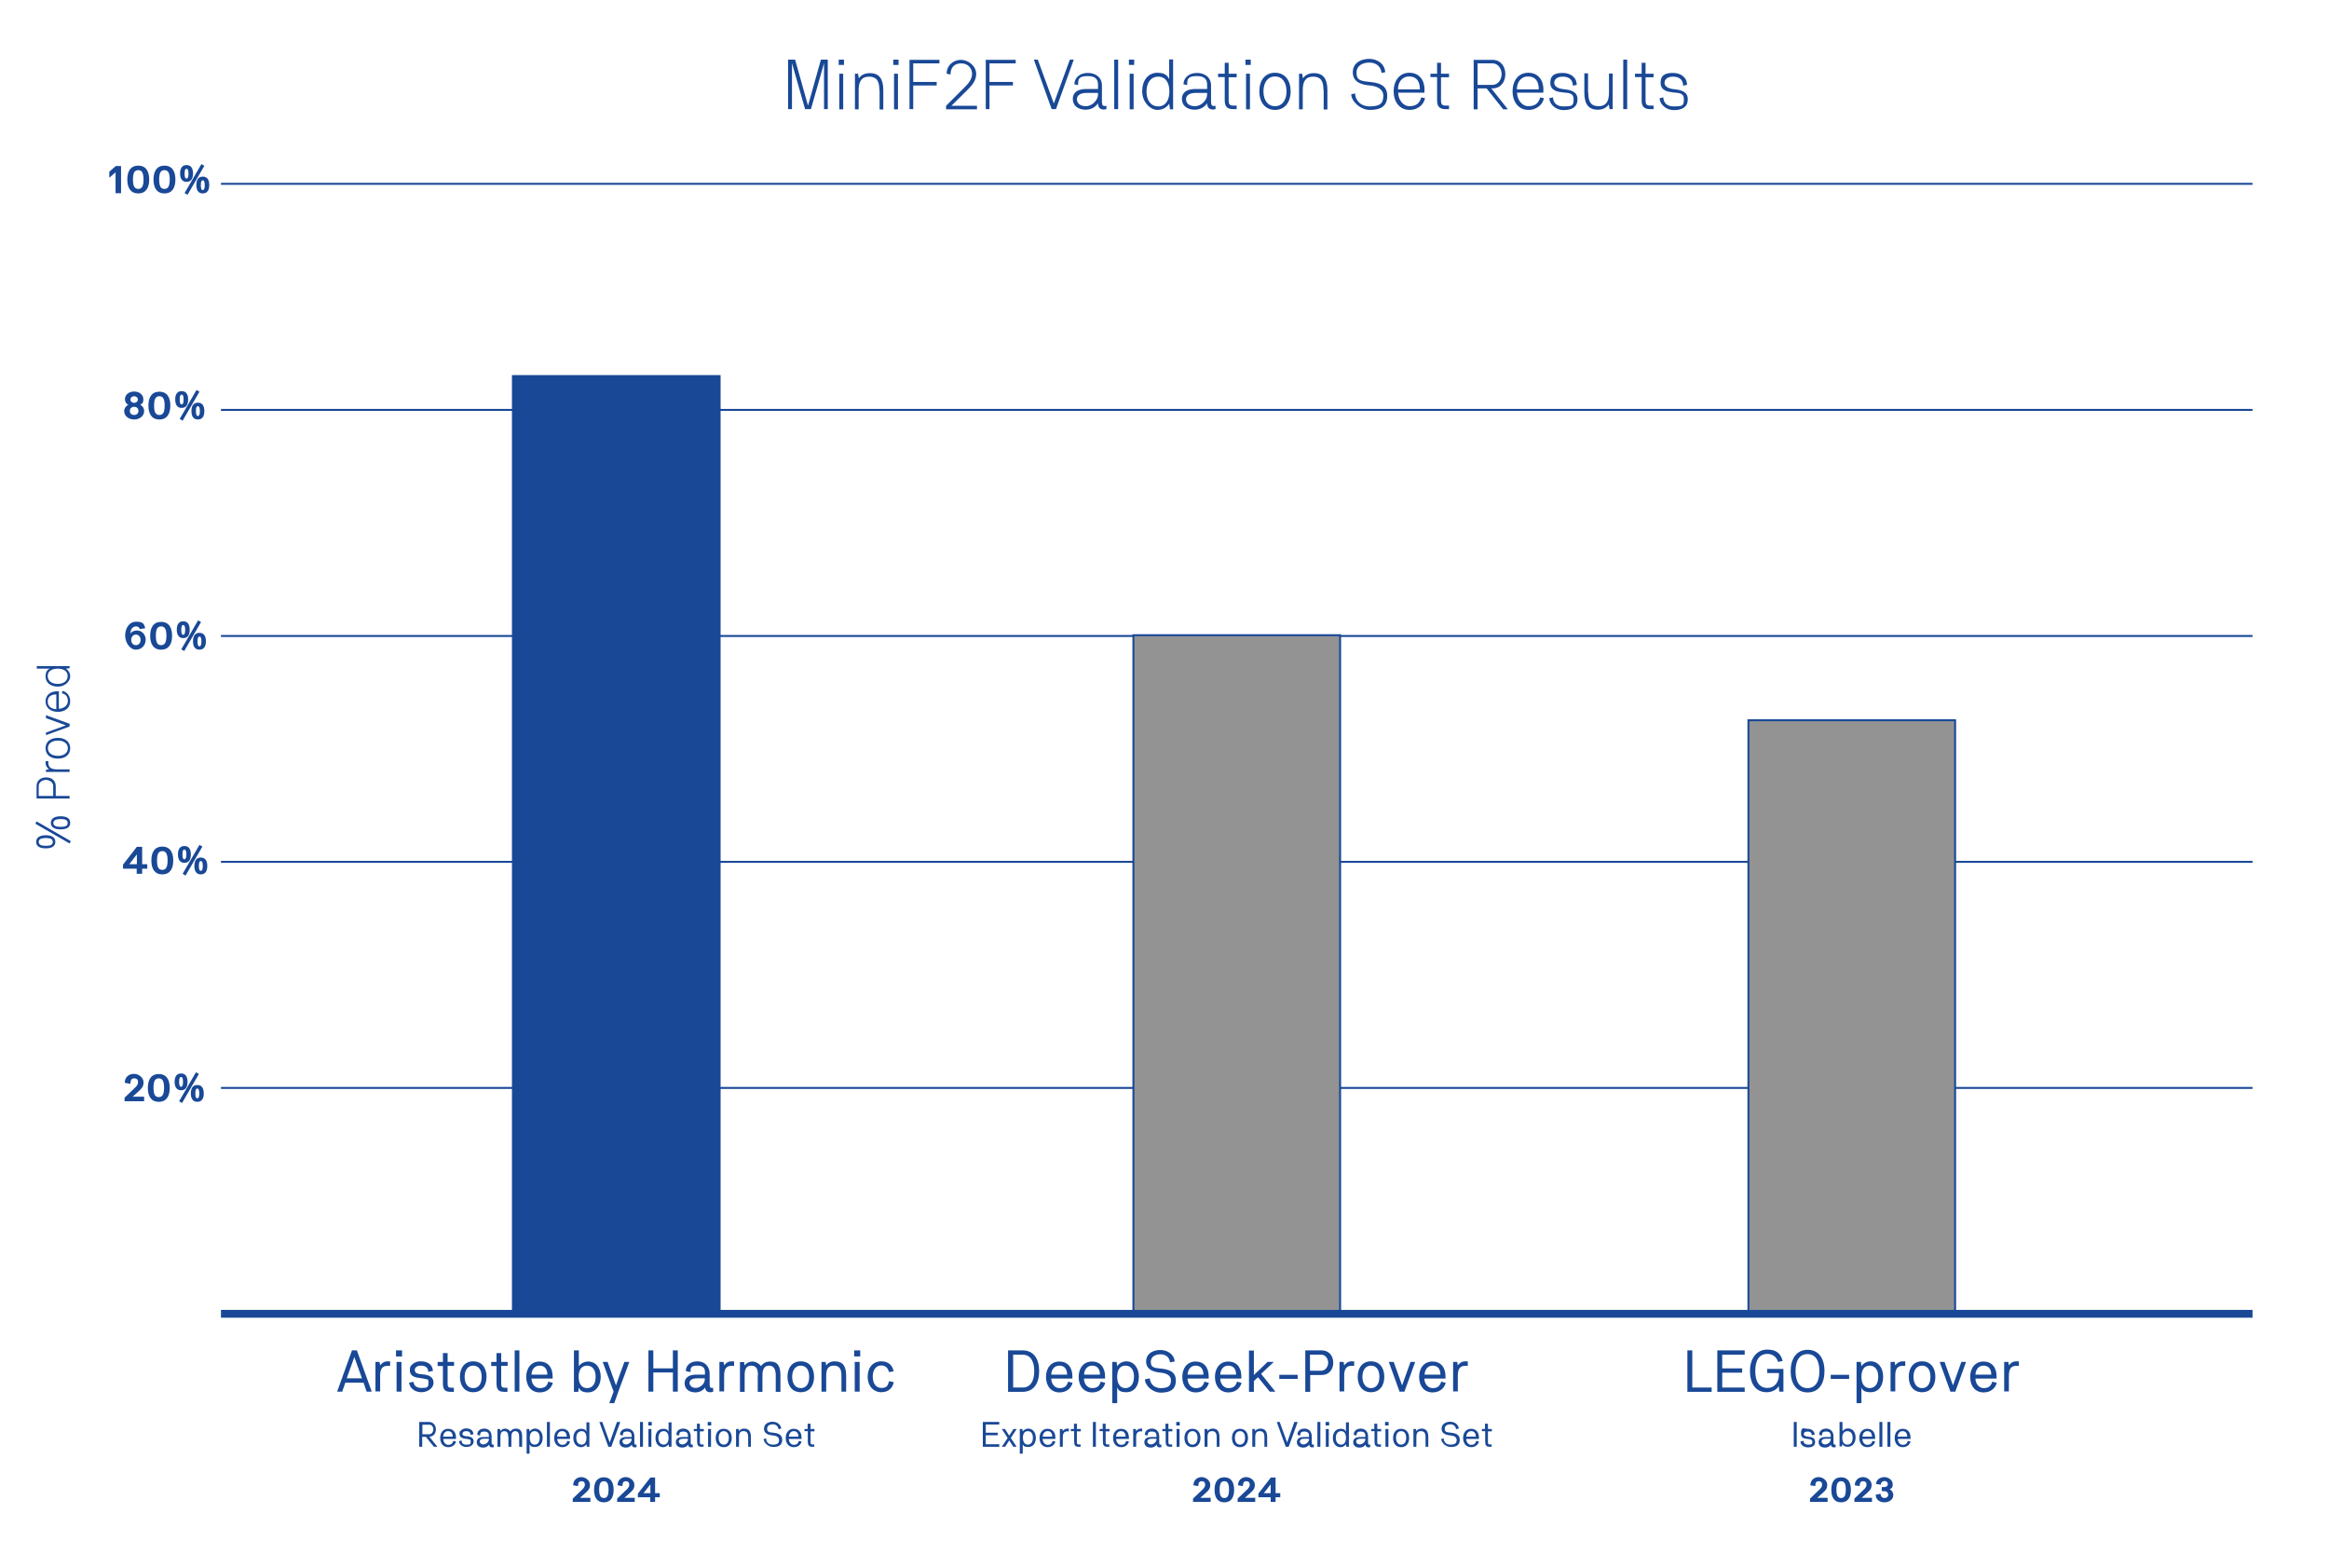 <?xml version="1.0" encoding="UTF-8"?>
<svg xmlns="http://www.w3.org/2000/svg" version="1.1" viewBox="0 0 1191 802">
  <defs>
    <style>
      .cls-1 {
        stroke: #939393;
      }

      .cls-1, .cls-2, .cls-3, .cls-4 {
        fill: #194896;
      }

      .cls-1, .cls-2, .cls-4, .cls-5 {
        stroke-miterlimit: 10;
      }

      .cls-2, .cls-4, .cls-5 {
        stroke: #194896;
      }

      .cls-3 {
        stroke-width: 0px;
      }

      .cls-4 {
        stroke-width: 4px;
      }

      .cls-5 {
        fill: #939393;
      }

      .cls-6 {
        display: none;
      }
    </style>
  </defs>
  <g id="gridlines" class="cls-6">
    <g>
      <line class="cls-1" x1="113" y1="366.8" x2="1151.9" y2="366.8"/>
      <line class="cls-2" x1="113" y1="395.7" x2="1151.9" y2="395.7"/>
      <line class="cls-2" x1="113" y1="410.1" x2="1151.9" y2="410.1"/>
      <line class="cls-2" x1="113" y1="381.2" x2="1151.9" y2="381.2"/>
      <line class="cls-2" x1="113" y1="337.9" x2="1151.9" y2="337.9"/>
      <line class="cls-2" x1="113" y1="352.3" x2="1151.9" y2="352.3"/>
      <line class="cls-2" x1="113" y1="323.5" x2="1151.9" y2="323.5"/>
      <line class="cls-2" x1="116.6" y1="316.2" x2="1155.6" y2="316.2"/>
      <line class="cls-2" x1="116.6" y1="374" x2="1155.6" y2="374"/>
      <line class="cls-2" x1="116.6" y1="402.9" x2="1155.6" y2="402.9"/>
      <line class="cls-2" x1="116.6" y1="417.3" x2="1155.6" y2="417.3"/>
      <line class="cls-2" x1="116.6" y1="388.5" x2="1155.6" y2="388.5"/>
      <line class="cls-2" x1="116.6" y1="345.1" x2="1155.6" y2="345.1"/>
      <line class="cls-2" x1="116.6" y1="359.6" x2="1155.6" y2="359.6"/>
      <line class="cls-2" x1="116.6" y1="330.7" x2="1155.6" y2="330.7"/>
    </g>
  </g>
  <g id="Layer_2" data-name="Layer 2">
    <line class="cls-2" x1="113" y1="556.3" x2="1151.9" y2="556.3"/>
    <line class="cls-2" x1="113" y1="440.7" x2="1151.9" y2="440.7"/>
    <line class="cls-2" x1="113" y1="325.2" x2="1151.9" y2="325.2"/>
    <line class="cls-2" x1="113" y1="209.6" x2="1151.9" y2="209.6"/>
    <g>
      <path class="cls-3" d="M185.9,707h-9.3l-1.6,4.6h-2.6l7.6-21.1h2.5l7.6,21.1h-2.6l-1.6-4.6ZM177.3,704.8h7.8l-3.9-10.9-3.9,10.9Z"/>
      <path class="cls-3" d="M192,696.4h2.1l.3,1.8c.5-.8,1.8-2.1,3.8-2.1s.9,0,1.3.1v2.2h-1.3c-2.7,0-3.8,1.6-3.8,5v8.1h-2.4v-15.2Z"/>
      <path class="cls-3" d="M202.5,690.5h3.1v3.1h-3.1v-3.1ZM205.3,696.4v15.2h-2.5v-15.2h2.5Z"/>
      <path class="cls-3" d="M211.5,706.5c0,1.3.8,3.2,3.9,3.2s3.7-.2,3.7-2.6-.6-1.6-1.4-1.9-2-.4-3.2-.6-2.9-.4-3.8-1.3-1.1-1.5-1.1-2.9.4-2,1.2-2.7,1.3-1,2.2-1.3,1.4-.3,2.2-.3c3.3,0,6,1.5,6.2,4.9-.8.1-1.6.3-2.4.5,0-2.2-1.5-3.2-3.7-3.2s-3.2,1.1-3.2,2.2.6,1.6,1.6,1.9,1.1.3,1.9.3c1.2.1,2.4.3,3.3.6,1.7.6,2.8,1.7,2.8,3.9s-2.6,4.7-6.2,4.7-6.1-2.4-6.3-4.9l2.4-.4Z"/>
      <path class="cls-3" d="M223.8,698.4v-2h2.7v-4.5h2.4v4.5h3.3v2h-3.3v9.3c0,1.4.5,1.9,1.7,1.9s1,0,1.5,0v2.1c-.5,0-1.1,0-1.7,0-3.2,0-3.9-1.5-3.9-4.6v-8.6h-2.7Z"/>
      <path class="cls-3" d="M242,711.9c-4.3,0-6.8-3.2-6.8-7.9s2.5-7.9,6.8-7.9,6.8,3.2,6.8,7.9-2.5,7.9-6.8,7.9ZM242,698.3c-2.7,0-4.4,2.2-4.4,5.7s1.6,5.8,4.4,5.8,4.3-2.2,4.3-5.8-1.6-5.7-4.3-5.7Z"/>
      <path class="cls-3" d="M251.2,698.4v-2h2.7v-4.5h2.4v4.5h3.3v2h-3.3v9.3c0,1.4.5,1.9,1.7,1.9s1,0,1.5,0v2.1c-.5,0-1.1,0-1.7,0-3.2,0-3.9-1.5-3.9-4.6v-8.6h-2.7Z"/>
      <path class="cls-3" d="M265.6,690.5v21.1h-2.4v-21.1h2.4Z"/>
      <path class="cls-3" d="M282.7,707.1c-.5,2.1-2.5,4.9-6.7,4.9s-6.9-3.2-6.9-7.9,2.7-7.9,6.8-7.9,6.7,2.8,6.7,7.6,0,.7,0,1.1h-10.8c0,2.5,1.6,4.9,4.2,4.9s3.7-1,4.4-3.3l2.3.6ZM279.9,702.9c0-2.8-1.3-4.6-4-4.6s-4.1,2.3-4.1,4.6h8.1Z"/>
      <path class="cls-3" d="M293.5,690.5h2.5v8.1c.5-.8,2.2-2.4,4.7-2.4,4,0,6.5,3.2,6.5,7.9s-2.8,7.9-6.5,7.9-4.2-1.6-4.7-2.4l-.3,2.1h-2.2v-21.1ZM300.2,698.3c-2.8,0-4.3,2.2-4.3,5.7s1.5,5.8,4.3,5.8,4.4-2.2,4.4-5.8-1.7-5.7-4.4-5.7Z"/>
      <path class="cls-3" d="M319.3,696.4h2.5c-1.5,4.4-3.2,8.7-4.8,13l-2.9,8.1h-2.5l2.2-5.9-5.6-15.2h2.5l4.3,12c1.4-4,2.8-8,4.3-12Z"/>
      <path class="cls-3" d="M344.1,711.6v-9.8h-10v9.8h-2.5v-21.1h2.5v9.2h10v-9.2h2.5v21.1h-2.5Z"/>
      <path class="cls-3" d="M350.7,701.1c.1-3.4,2.8-5,6-5s6.2,2.1,6.2,6.5v5.3c0,1.1.2,1.8,1,1.8s.6,0,.8-.1v2.1c-.7.2-1.2.2-1.6.2-1.6,0-2.4-1-2.5-2.4-.5.7-2,2.4-4.9,2.5-3.5,0-5.6-1.9-5.6-4.7s2.1-4.4,6-4.4h4.4v-1.3c0-1.4-.4-3.3-3.8-3.3s-3.6,1.1-3.6,3.3c-.8-.2-1.6-.3-2.4-.5ZM360.5,704.8h-4.2c-3.1,0-3.7,1.5-3.7,2.4s.9,2.5,3.2,2.5,4.6-2.2,4.6-4.2v-.8Z"/>
      <path class="cls-3" d="M367.9,696.4h2.1l.3,1.8c.5-.8,1.8-2.1,3.8-2.1s.9,0,1.3.1v2.2h-1.3c-2.7,0-3.8,1.6-3.8,5v8.1h-2.4v-15.2Z"/>
      <path class="cls-3" d="M387.6,703.2c0-2.6-.5-4.9-3.4-4.9s-3.4,2.3-3.4,4.9v8.5h-2.4v-15.2h2.1l.3,1.8c.4-.9,2.1-2.1,4-2.1s3.9,1.5,4.4,2.4c.9-1.6,2.7-2.4,4.6-2.4,4,0,5.3,2.5,5.3,7v8.5h-2.4v-8.5c0-2.5-.7-4.9-3.4-4.9s-3.4,2.3-3.4,4.9v8.5h-2.4v-8.5Z"/>
      <path class="cls-3" d="M409.5,711.9c-4.3,0-6.8-3.2-6.8-7.9s2.5-7.9,6.8-7.9,6.8,3.2,6.8,7.9-2.5,7.9-6.8,7.9ZM409.5,698.3c-2.7,0-4.4,2.2-4.4,5.7s1.6,5.8,4.4,5.8,4.3-2.2,4.3-5.8-1.6-5.7-4.3-5.7Z"/>
      <path class="cls-3" d="M430.3,703.4c0-3.5-1.1-5.1-3.9-5.1s-3.9,1.7-3.9,5.1v8.2h-2.4v-15.2h2.1l.3,1.8c.6-1,2.1-2.1,4.3-2.1,4.2,0,5.9,2.4,5.9,7.3v8.2h-2.4v-8.2Z"/>
      <path class="cls-3" d="M436.8,690.5h3.1v3.1h-3.1v-3.1ZM439.6,696.4v15.2h-2.5v-15.2h2.5Z"/>
      <path class="cls-3" d="M457,706.9c-.4,2.3-2.3,5-6.3,5s-7-3.2-7-7.9,2.7-7.9,7-7.9,5.8,2.8,6.3,5.1c-.8.1-1.6.3-2.4.4-.5-2.2-1.9-3.4-3.9-3.4-2.8,0-4.4,2.3-4.4,5.7s1.6,5.8,4.4,5.8,3.4-1.2,3.9-3.4c.8.1,1.6.3,2.4.4Z"/>
      <path class="cls-3" d="M217.8,734.7h-1.9v5.1h-1.5v-12.7h5c2.1,0,3.5,1.7,3.5,3.8s-1.2,3.6-3.2,3.7h-.2l4.2,5.2h-1.8c-1.4-1.7-2.8-3.4-4.1-5.1ZM216,728.5v4.9h3.5c1.2,0,2.1-1.2,2.1-2.5s-.8-2.4-2.1-2.4h-3.5Z"/>
      <path class="cls-3" d="M233.2,737.1c-.3,1.3-1.5,2.9-4,2.9s-4.1-1.9-4.1-4.7,1.6-4.7,4.1-4.7,4,1.7,4,4.6,0,.4,0,.6h-6.5c0,1.5,1,3,2.5,3s2.2-.6,2.6-2l1.4.3ZM231.5,734.6c0-1.7-.8-2.8-2.4-2.8s-2.4,1.4-2.5,2.8h4.9Z"/>
      <path class="cls-3" d="M236.1,736.8c0,.8.4,1.9,2.3,1.9s2.3-.1,2.3-1.5-.2-.9-.6-1.1c-.7-.4-2-.3-3.1-.6s-2-.8-2-2.4.2-1,.5-1.4.9-.9,1.6-1.1.8-.2,1.3-.2c2,0,3.6.9,3.7,3-.5,0-1,.2-1.5.3,0-1.4-.9-1.9-2.2-1.9s-1.9.6-1.9,1.3.3.9.9,1.1.7.2,1.1.2c.5,0,1,.1,1.4.2,1.3.3,2.3.9,2.3,2.5s-1.5,2.8-3.7,2.8-3.7-1.4-3.8-3l1.4-.3Z"/>
      <path class="cls-3" d="M244.1,733.5c0-2,1.7-3,3.6-3s3.7,1.3,3.7,3.9v3.2c0,.7.1,1.1.6,1.1s.3,0,.5,0v1.3c-.4,0-.7.1-.9.1-1,0-1.4-.6-1.5-1.4-.3.4-1.2,1.5-3,1.5-2.1,0-3.3-1.1-3.3-2.8s1.3-2.6,3.6-2.6h2.6v-.8c0-.8-.3-2-2.3-2s-2.1.7-2.2,2c-.5,0-1-.2-1.4-.3ZM250,735.7h-2.5c-1.9,0-2.2.9-2.2,1.4s.5,1.5,1.9,1.5,2.8-1.4,2.8-2.5v-.5Z"/>
      <path class="cls-3" d="M259.9,734.7c0-1.5-.3-2.9-2-2.9s-2,1.4-2,2.9v5.1h-1.5v-9.1h1.3l.2,1.1c.3-.6,1.3-1.3,2.4-1.3s2.4.9,2.7,1.5c.5-.9,1.6-1.5,2.8-1.5,2.4,0,3.2,1.5,3.2,4.2v5.1h-1.5v-5.1c0-1.5-.4-2.9-2-2.9s-2,1.4-2,2.9v5.1h-1.5v-5.1Z"/>
      <path class="cls-3" d="M269.3,730.7h1.3l.2,1.3c.3-.5,1.3-1.5,2.8-1.5,2.3,0,3.9,1.9,3.9,4.7s-1.4,4.7-3.9,4.7-2.5-1-2.8-1.4v4.8h-1.5v-12.7ZM273.4,731.8c-1.7,0-2.5,1.3-2.5,3.4s.9,3.5,2.5,3.5,2.6-1.3,2.6-3.5-1-3.4-2.6-3.4Z"/>
      <path class="cls-3" d="M281.2,727.1v12.7h-1.5v-12.7h1.5Z"/>
      <path class="cls-3" d="M291.5,737.1c-.3,1.3-1.5,2.9-4,2.9s-4.1-1.9-4.1-4.7,1.6-4.7,4.1-4.7,4,1.7,4,4.6,0,.4,0,.6h-6.5c0,1.5,1,3,2.5,3s2.2-.6,2.6-2l1.4.3ZM289.8,734.6c0-1.7-.8-2.8-2.4-2.8s-2.4,1.4-2.5,2.8h4.9Z"/>
      <path class="cls-3" d="M301.4,739.8h-1.3l-.2-1.3c-.3.5-1.3,1.5-2.8,1.5-2.3,0-3.9-1.9-3.9-4.7s1.5-4.7,3.9-4.7,2.5,1,2.8,1.5v-4.8h1.5v12.7ZM297.4,738.7c1.6,0,2.5-1.3,2.5-3.5s-.9-3.4-2.5-3.4-2.7,1.3-2.7,3.4,1,3.5,2.7,3.5Z"/>
      <path class="cls-3" d="M315.6,727.1h1.6l-4.6,12.7h-1.5l-4.6-12.7h1.5l3.8,10.5,3.7-10.5Z"/>
      <path class="cls-3" d="M317.1,733.5c0-2,1.7-3,3.6-3s3.7,1.3,3.7,3.9v3.2c0,.7.1,1.1.6,1.1s.3,0,.5,0v1.3c-.4,0-.7.1-.9.1-1,0-1.4-.6-1.5-1.4-.3.4-1.2,1.5-3,1.5-2.1,0-3.3-1.1-3.3-2.8s1.3-2.6,3.6-2.6h2.6v-.8c0-.8-.3-2-2.3-2s-2.1.7-2.2,2c-.5,0-1-.2-1.4-.3ZM323,735.7h-2.5c-1.9,0-2.2.9-2.2,1.4s.5,1.5,1.9,1.5,2.8-1.4,2.8-2.5v-.5Z"/>
      <path class="cls-3" d="M328.8,727.1v12.7h-1.5v-12.7h1.5Z"/>
      <path class="cls-3" d="M331.5,727.1h1.8v1.8h-1.8v-1.8ZM333.1,730.7v9.1h-1.5v-9.1h1.5Z"/>
      <path class="cls-3" d="M343.4,739.8h-1.3l-.2-1.3c-.3.5-1.3,1.5-2.8,1.5-2.3,0-3.9-1.9-3.9-4.7s1.5-4.7,3.9-4.7,2.5,1,2.8,1.5v-4.8h1.5v12.7ZM339.4,738.7c1.6,0,2.5-1.3,2.5-3.5s-.9-3.4-2.5-3.4-2.7,1.3-2.7,3.4,1,3.5,2.7,3.5Z"/>
      <path class="cls-3" d="M345.9,733.5c0-2,1.7-3,3.6-3s3.7,1.3,3.7,3.9v3.2c0,.7.1,1.1.6,1.1s.3,0,.5,0v1.3c-.4,0-.7.1-.9.1-1,0-1.4-.6-1.5-1.4-.3.4-1.2,1.5-3,1.5-2.1,0-3.3-1.1-3.3-2.8s1.3-2.6,3.6-2.6h2.6v-.8c0-.8-.3-2-2.3-2s-2.1.7-2.2,2c-.5,0-1-.2-1.4-.3ZM351.8,735.7h-2.5c-1.9,0-2.2.9-2.2,1.4s.5,1.5,1.9,1.5,2.8-1.4,2.8-2.5v-.5Z"/>
      <path class="cls-3" d="M354.8,731.9v-1.2h1.6v-2.7h1.5v2.7h2v1.2h-2v5.6c0,.9.3,1.1,1,1.1s.6,0,.9,0v1.2c-.3,0-.7,0-1,0-1.9,0-2.3-.9-2.3-2.8v-5.2h-1.6Z"/>
      <path class="cls-3" d="M361.9,727.1h1.8v1.8h-1.8v-1.8ZM363.6,730.7v9.1h-1.5v-9.1h1.5Z"/>
      <path class="cls-3" d="M370.1,740c-2.6,0-4.1-1.9-4.1-4.7s1.5-4.7,4.1-4.7,4.1,1.9,4.1,4.7-1.5,4.7-4.1,4.7ZM370.1,731.8c-1.6,0-2.6,1.3-2.6,3.4s1,3.5,2.6,3.5,2.6-1.3,2.6-3.5-1-3.4-2.6-3.4Z"/>
      <path class="cls-3" d="M382.6,734.9c0-2.1-.7-3.1-2.4-3.1s-2.3,1-2.3,3.1v4.9h-1.5v-9.1h1.3l.2,1.1c.3-.6,1.3-1.3,2.6-1.3,2.5,0,3.5,1.5,3.5,4.4v4.9h-1.4v-4.9Z"/>
      <path class="cls-3" d="M391.8,735.7c0,1.3.9,3,3.4,3s3.2-.8,3.2-2.4-1.6-2.2-3.2-2.3c-2-.2-4.5-.8-4.5-3.4s2.4-3.6,4.4-3.6,4.2,1.2,4.4,3.5l-1.4.3c-.2-1.7-1.5-2.5-2.9-2.5s-2.9.6-2.9,2.2.7,1.9,3.1,2.1c2,.2,4.6.7,4.6,3.6s-2,3.7-4.6,3.7-4.8-2.2-4.9-4.1l1.5-.3Z"/>
      <path class="cls-3" d="M409.9,737.1c-.3,1.3-1.5,2.9-4,2.9s-4.1-1.9-4.1-4.7,1.6-4.7,4.1-4.7,4,1.7,4,4.6,0,.4,0,.6h-6.5c0,1.5,1,3,2.5,3s2.2-.6,2.6-2l1.4.3ZM408.3,734.6c0-1.7-.8-2.8-2.4-2.8s-2.4,1.4-2.5,2.8h4.9Z"/>
      <path class="cls-3" d="M411.4,731.9v-1.2h1.6v-2.7h1.5v2.7h2v1.2h-2v5.6c0,.9.3,1.1,1,1.1s.6,0,.9,0v1.2c-.3,0-.7,0-1,0-1.9,0-2.3-.9-2.3-2.8v-5.2h-1.6Z"/>
      <path class="cls-3" d="M293.1,759.5c0-2.8,2.1-4.2,4.2-4.2s4.4,1.7,4.4,3.9-1,3-2.3,4.2l-2.8,2.5h5.3v2.1h-9v-1.7l4.6-4.4c.7-.6,1.6-1.6,1.6-2.7s-.5-1.8-1.8-1.8-1.7.9-1.7,2.5l-2.5-.4Z"/>
      <path class="cls-3" d="M308.8,768.2c-3.6,0-5-2.7-5-6.4s1.4-6.4,5-6.4,5,2.7,5,6.4-1.4,6.4-5,6.4ZM308.8,757.4c-1.7,0-2.4,1.3-2.4,4.3s.7,4.3,2.4,4.3,2.4-1.3,2.4-4.3-.7-4.3-2.4-4.3Z"/>
      <path class="cls-3" d="M315.8,759.5c0-2.8,2.1-4.2,4.2-4.2s4.4,1.7,4.4,3.9-1,3-2.3,4.2l-2.8,2.5h5.3v2.1h-9v-1.7l4.6-4.4c.7-.6,1.6-1.6,1.6-2.7s-.5-1.8-1.8-1.8-1.7.9-1.7,2.5l-2.5-.4Z"/>
      <path class="cls-3" d="M326.3,763.6l6.3-8.1h2.4v8h2.4v2.1h-2.4v2.4h-2.5v-2.4h-6.3v-2ZM329.1,763.5h3.5v-4.5l-3.5,4.5Z"/>
    </g>
    <g>
      <path class="cls-3" d="M515.6,690.5h7.3c5.7,0,8.5,4.3,8.5,10.6s-2.8,10.6-8.5,10.6h-7.4v-21.1ZM518.1,692.7v16.8h4.9c3.7,0,5.9-3,5.9-8.4s-2.2-8.4-5.9-8.4h-4.9Z"/>
      <path class="cls-3" d="M548.5,707.1c-.5,2.1-2.5,4.9-6.7,4.9s-6.9-3.2-6.9-7.9,2.7-7.9,6.8-7.9,6.7,2.8,6.7,7.6,0,.7,0,1.1h-10.8c0,2.5,1.6,4.9,4.2,4.9s3.7-1,4.4-3.3l2.3.6ZM545.7,702.9c0-2.8-1.3-4.6-4-4.6s-4.1,2.3-4.1,4.6h8.1Z"/>
      <path class="cls-3" d="M565.2,707.1c-.5,2.1-2.5,4.9-6.7,4.9s-6.9-3.2-6.9-7.9,2.7-7.9,6.8-7.9,6.7,2.8,6.7,7.6,0,.7,0,1.1h-10.8c0,2.5,1.6,4.9,4.2,4.9s3.7-1,4.4-3.3l2.3.6ZM562.5,702.9c0-2.8-1.3-4.6-4-4.6s-4.1,2.3-4.1,4.6h8.1Z"/>
      <path class="cls-3" d="M568.8,696.4h2.2l.3,2.2c.5-.8,2.1-2.5,4.7-2.5,3.7,0,6.4,3.2,6.4,7.9s-2.4,7.9-6.4,7.9-4.2-1.6-4.7-2.4v8h-2.5v-21.1ZM575.5,698.3c-2.8,0-4.2,2.2-4.2,5.7s1.5,5.8,4.2,5.8,4.4-2.2,4.4-5.8-1.6-5.7-4.4-5.7Z"/>
      <path class="cls-3" d="M588,704.7c0,2.1,1.6,5.1,5.6,5.1s5.2-1.3,5.2-4-2.7-3.7-5.2-3.9c-3.4-.3-7.5-1.4-7.5-5.7s3.9-5.9,7.3-5.9,7,2,7.3,5.9l-2.4.4c-.3-2.9-2.5-4.1-4.9-4.1s-4.9,1.1-4.9,3.8,1.2,3.2,5.2,3.5c3.3.4,7.6,1.1,7.6,6.1s-3.4,6.2-7.7,6.2-8.1-3.7-8.1-6.8l2.5-.5Z"/>
      <path class="cls-3" d="M618.2,707.1c-.5,2.1-2.5,4.9-6.7,4.9s-6.9-3.2-6.9-7.9,2.7-7.9,6.8-7.9,6.7,2.8,6.7,7.6,0,.7,0,1.1h-10.8c0,2.5,1.6,4.9,4.2,4.9s3.7-1,4.4-3.3l2.3.6ZM615.4,702.9c0-2.8-1.3-4.6-4-4.6s-4,2.3-4.1,4.6h8.1Z"/>
      <path class="cls-3" d="M634.9,707.1c-.5,2.1-2.5,4.9-6.7,4.9s-6.9-3.2-6.9-7.9,2.7-7.9,6.8-7.9,6.7,2.8,6.7,7.6,0,.7,0,1.1h-10.8c0,2.5,1.7,4.9,4.2,4.9s3.7-1,4.4-3.3l2.3.6ZM632.1,702.9c0-2.8-1.3-4.6-4-4.6s-4,2.3-4.1,4.6h8.1Z"/>
      <path class="cls-3" d="M648,696.4h3.4l-6.5,6.1c.6.7,6.7,8.4,7.3,9.1h-2.9l-6-7.4-2.1,2v5.5h-2.5v-21.1h2.5v12.5l6.8-6.5Z"/>
      <path class="cls-3" d="M663.6,703v2.1h-9.4v-2.1h9.4Z"/>
      <path class="cls-3" d="M667.5,711.6v-21.1h8.4c3.6,0,5.9,2.7,5.9,6.3s-2.3,6.3-5.9,6.3h-5.9v8.6h-2.5ZM669.9,692.7v8.2h5.8c2,0,3.5-2,3.5-4.1s-1.4-4.1-3.5-4.1h-5.8Z"/>
      <path class="cls-3" d="M685,696.4h2.1l.3,1.8c.5-.8,1.8-2.1,3.8-2.1s.9,0,1.3.1v2.2h-1.3c-2.7,0-3.8,1.6-3.8,5v8.1h-2.4v-15.2Z"/>
      <path class="cls-3" d="M701.1,711.9c-4.3,0-6.8-3.2-6.8-7.9s2.5-7.9,6.8-7.9,6.8,3.2,6.8,7.9-2.5,7.9-6.8,7.9ZM701.1,698.3c-2.7,0-4.4,2.2-4.4,5.7s1.7,5.8,4.4,5.8,4.3-2.2,4.3-5.8-1.6-5.7-4.3-5.7Z"/>
      <path class="cls-3" d="M721.2,696.4h2.5l-5.5,15.2h-2.5l-5.5-15.2h2.5l4.3,12,4.3-12Z"/>
      <path class="cls-3" d="M739.3,707.1c-.5,2.1-2.5,4.9-6.7,4.9s-6.9-3.2-6.9-7.9,2.7-7.9,6.8-7.9,6.7,2.8,6.7,7.6,0,.7,0,1.1h-10.8c0,2.5,1.7,4.9,4.2,4.9s3.7-1,4.4-3.3l2.3.6ZM736.6,702.9c0-2.8-1.3-4.6-4-4.6s-4,2.3-4.1,4.6h8.1Z"/>
      <path class="cls-3" d="M743.1,696.4h2.1l.3,1.8c.5-.8,1.8-2.1,3.8-2.1s.9,0,1.3.1v2.2h-1.3c-2.7,0-3.8,1.6-3.8,5v8.1h-2.4v-15.2Z"/>
      <path class="cls-3" d="M502.6,739.8v-12.7h8.4v1.3h-6.9v4.2h6.1v1.3h-6.1v4.6h6.9v1.3h-8.4Z"/>
      <path class="cls-3" d="M519.9,730.7l-3,4.6,3,4.5h-1.7l-2.1-3.3c-.1.2-2,3.1-2.1,3.3h-1.7l3-4.5-3-4.6h1.6l2.2,3.4c.1-.2,2.1-3.2,2.2-3.4h1.7Z"/>
      <path class="cls-3" d="M521.5,730.7h1.3l.2,1.3c.3-.5,1.3-1.5,2.8-1.5,2.3,0,3.9,1.9,3.9,4.7s-1.4,4.7-3.9,4.7-2.5-1-2.8-1.4v4.8h-1.5v-12.7ZM525.6,731.8c-1.7,0-2.5,1.3-2.5,3.4s.9,3.5,2.5,3.5,2.6-1.3,2.6-3.5-1-3.4-2.6-3.4Z"/>
      <path class="cls-3" d="M539.7,737.1c-.3,1.3-1.5,2.9-4,2.9s-4.1-1.9-4.1-4.7,1.6-4.7,4.1-4.7,4,1.7,4,4.6,0,.4,0,.6h-6.5c0,1.5,1,3,2.5,3s2.2-.6,2.6-2l1.4.3ZM538.1,734.6c0-1.7-.8-2.8-2.4-2.8s-2.4,1.4-2.5,2.8h4.9Z"/>
      <path class="cls-3" d="M542,730.7h1.3l.2,1.1c.3-.5,1.1-1.3,2.3-1.3s.6,0,.8,0v1.4h-.8c-1.6,0-2.3,1-2.3,3v4.9h-1.5v-9.1Z"/>
      <path class="cls-3" d="M547.6,731.9v-1.2h1.6v-2.7h1.5v2.7h2v1.2h-2v5.6c0,.9.3,1.1,1,1.1s.6,0,.9,0v1.2c-.3,0-.7,0-1,0-1.9,0-2.3-.9-2.3-2.8v-5.2h-1.6Z"/>
      <path class="cls-3" d="M560.4,727.1v12.7h-1.5v-12.7h1.5Z"/>
      <path class="cls-3" d="M562.3,731.9v-1.2h1.6v-2.7h1.5v2.7h2v1.2h-2v5.6c0,.9.3,1.1,1,1.1s.6,0,.9,0v1.2c-.3,0-.7,0-1,0-1.9,0-2.3-.9-2.3-2.8v-5.2h-1.6Z"/>
      <path class="cls-3" d="M577.3,737.1c-.3,1.3-1.5,2.9-4,2.9s-4.1-1.9-4.1-4.7,1.6-4.7,4.1-4.7,4,1.7,4,4.6,0,.4,0,.6h-6.5c0,1.5,1,3,2.5,3s2.2-.6,2.6-2l1.4.3ZM575.6,734.6c0-1.7-.8-2.8-2.4-2.8s-2.4,1.4-2.5,2.8h4.9Z"/>
      <path class="cls-3" d="M579.5,730.7h1.3l.2,1.1c.3-.5,1.1-1.3,2.3-1.3s.6,0,.8,0v1.4h-.8c-1.6,0-2.3,1-2.3,3v4.9h-1.5v-9.1Z"/>
      <path class="cls-3" d="M585.5,733.5c0-2,1.7-3,3.6-3s3.7,1.3,3.7,3.9v3.2c0,.7.1,1.1.6,1.1s.3,0,.5,0v1.3c-.4,0-.7.1-.9.1-1,0-1.4-.6-1.5-1.4-.3.4-1.2,1.5-3,1.5-2.1,0-3.3-1.1-3.3-2.8s1.3-2.6,3.6-2.6h2.6v-.8c0-.8-.3-2-2.3-2s-2.1.7-2.2,2c-.5,0-1-.2-1.4-.3ZM591.4,735.7h-2.5c-1.9,0-2.2.9-2.2,1.4s.5,1.5,1.9,1.5,2.8-1.4,2.8-2.5v-.5Z"/>
      <path class="cls-3" d="M594.4,731.9v-1.2h1.6v-2.7h1.5v2.7h2v1.2h-2v5.6c0,.9.3,1.1,1,1.1s.6,0,.9,0v1.2c-.3,0-.7,0-1,0-1.9,0-2.3-.9-2.3-2.8v-5.2h-1.6Z"/>
      <path class="cls-3" d="M601.5,727.1h1.8v1.8h-1.8v-1.8ZM603.2,730.7v9.1h-1.5v-9.1h1.5Z"/>
      <path class="cls-3" d="M609.8,740c-2.6,0-4.1-1.9-4.1-4.7s1.5-4.7,4.1-4.7,4.1,1.9,4.1,4.7-1.5,4.7-4.1,4.7ZM609.8,731.8c-1.6,0-2.6,1.3-2.6,3.4s1,3.5,2.6,3.5,2.6-1.3,2.6-3.5-1-3.4-2.6-3.4Z"/>
      <path class="cls-3" d="M622.2,734.9c0-2.1-.7-3.1-2.4-3.1s-2.3,1-2.3,3.1v4.9h-1.5v-9.1h1.3l.2,1.1c.3-.6,1.3-1.3,2.6-1.3,2.5,0,3.5,1.5,3.5,4.4v4.9h-1.4v-4.9Z"/>
      <path class="cls-3" d="M634.1,740c-2.6,0-4.1-1.9-4.1-4.7s1.5-4.7,4.1-4.7,4.1,1.9,4.1,4.7-1.5,4.7-4.1,4.7ZM634.1,731.8c-1.6,0-2.6,1.3-2.6,3.4s1,3.5,2.6,3.5,2.6-1.3,2.6-3.5-1-3.4-2.6-3.4Z"/>
      <path class="cls-3" d="M646.6,734.9c0-2.1-.7-3.1-2.4-3.1s-2.3,1-2.3,3.1v4.9h-1.5v-9.1h1.3l.2,1.1c.3-.6,1.3-1.3,2.6-1.3,2.5,0,3.5,1.5,3.5,4.4v4.9h-1.4v-4.9Z"/>
      <path class="cls-3" d="M662,727.1h1.6l-4.6,12.7h-1.5l-4.6-12.7h1.5l3.8,10.5,3.7-10.5Z"/>
      <path class="cls-3" d="M663.5,733.5c0-2,1.7-3,3.6-3s3.7,1.3,3.7,3.9v3.2c0,.7.1,1.1.6,1.1s.3,0,.5,0v1.3c-.4,0-.7.1-.9.1-1,0-1.4-.6-1.5-1.4-.3.4-1.2,1.5-3,1.5-2.1,0-3.3-1.1-3.3-2.8s1.3-2.6,3.6-2.6h2.6v-.8c0-.8-.3-2-2.3-2s-2.1.7-2.2,2c-.5,0-1-.2-1.4-.3ZM669.4,735.7h-2.5c-1.9,0-2.2.9-2.2,1.4s.5,1.5,1.9,1.5,2.8-1.4,2.8-2.5v-.5Z"/>
      <path class="cls-3" d="M675.2,727.1v12.7h-1.5v-12.7h1.5Z"/>
      <path class="cls-3" d="M677.9,727.1h1.8v1.8h-1.8v-1.8ZM679.5,730.7v9.1h-1.5v-9.1h1.5Z"/>
      <path class="cls-3" d="M689.8,739.8h-1.3l-.2-1.3c-.3.5-1.3,1.5-2.8,1.5-2.3,0-3.9-1.9-3.9-4.7s1.5-4.7,3.9-4.7,2.5,1,2.8,1.5v-4.8h1.5v12.7ZM685.8,738.7c1.6,0,2.5-1.3,2.5-3.5s-.9-3.4-2.5-3.4-2.7,1.3-2.7,3.4,1,3.5,2.7,3.5Z"/>
      <path class="cls-3" d="M692.3,733.5c0-2,1.7-3,3.6-3s3.7,1.3,3.7,3.9v3.2c0,.7.1,1.1.6,1.1s.3,0,.5,0v1.3c-.4,0-.7.1-.9.1-1,0-1.4-.6-1.5-1.4-.3.4-1.2,1.5-3,1.5-2.1,0-3.3-1.1-3.3-2.8s1.3-2.6,3.6-2.6h2.6v-.8c0-.8-.3-2-2.3-2s-2.1.7-2.2,2c-.5,0-1-.2-1.4-.3ZM698.2,735.7h-2.5c-1.9,0-2.2.9-2.2,1.4s.5,1.5,1.9,1.5,2.8-1.4,2.8-2.5v-.5Z"/>
      <path class="cls-3" d="M701.2,731.9v-1.2h1.6v-2.7h1.5v2.7h2v1.2h-2v5.6c0,.9.3,1.1,1,1.1s.6,0,.9,0v1.2c-.3,0-.7,0-1,0-1.9,0-2.3-.9-2.3-2.8v-5.2h-1.6Z"/>
      <path class="cls-3" d="M708.3,727.1h1.8v1.8h-1.8v-1.8ZM710,730.7v9.1h-1.5v-9.1h1.5Z"/>
      <path class="cls-3" d="M716.5,740c-2.6,0-4.1-1.9-4.1-4.7s1.5-4.7,4.1-4.7,4.1,1.9,4.1,4.7-1.5,4.7-4.1,4.7ZM716.5,731.8c-1.6,0-2.6,1.3-2.6,3.4s1,3.5,2.6,3.5,2.6-1.3,2.6-3.5-1-3.4-2.6-3.4Z"/>
      <path class="cls-3" d="M729,734.9c0-2.1-.7-3.1-2.4-3.1s-2.3,1-2.3,3.1v4.9h-1.5v-9.1h1.3l.2,1.1c.3-.6,1.3-1.3,2.6-1.3,2.5,0,3.5,1.5,3.5,4.4v4.9h-1.4v-4.9Z"/>
      <path class="cls-3" d="M738.3,735.7c0,1.3.9,3,3.4,3s3.2-.8,3.2-2.4-1.6-2.2-3.2-2.3c-2-.2-4.5-.8-4.5-3.4s2.4-3.6,4.4-3.6,4.2,1.2,4.4,3.5l-1.4.3c-.2-1.7-1.5-2.5-2.9-2.5s-2.9.6-2.9,2.2.7,1.9,3.1,2.1c2,.2,4.6.7,4.6,3.6s-2,3.7-4.6,3.7-4.8-2.2-4.9-4.1l1.5-.3Z"/>
      <path class="cls-3" d="M756.3,737.1c-.3,1.3-1.5,2.9-4,2.9s-4.1-1.9-4.1-4.7,1.6-4.7,4.1-4.7,4,1.7,4,4.6,0,.4,0,.6h-6.5c0,1.5,1,3,2.5,3s2.2-.6,2.6-2l1.4.3ZM754.7,734.6c0-1.7-.8-2.8-2.4-2.8s-2.4,1.4-2.5,2.8h4.9Z"/>
      <path class="cls-3" d="M757.8,731.9v-1.2h1.6v-2.7h1.5v2.7h2v1.2h-2v5.6c0,.9.3,1.1,1,1.1s.6,0,.9,0v1.2c-.3,0-.7,0-1,0-1.9,0-2.3-.9-2.3-2.8v-5.2h-1.6Z"/>
      <path class="cls-3" d="M610.3,759.5c0-2.8,2.1-4.2,4.2-4.2s4.4,1.7,4.4,3.9-1,3-2.3,4.2l-2.8,2.5h5.3v2.1h-9v-1.7l4.6-4.4c.7-.6,1.6-1.6,1.6-2.7s-.5-1.8-1.8-1.8-1.7.9-1.7,2.5l-2.5-.4Z"/>
      <path class="cls-3" d="M626.1,768.2c-3.6,0-5-2.7-5-6.4s1.4-6.4,5-6.4,5,2.7,5,6.4-1.4,6.4-5,6.4ZM626.1,757.4c-1.7,0-2.4,1.3-2.4,4.3s.7,4.3,2.4,4.3,2.4-1.3,2.4-4.3-.7-4.3-2.4-4.3Z"/>
      <path class="cls-3" d="M633.1,759.5c0-2.8,2.1-4.2,4.2-4.2s4.4,1.7,4.4,3.9-1,3-2.3,4.2l-2.8,2.5h5.3v2.1h-9v-1.7l4.6-4.4c.7-.6,1.6-1.6,1.6-2.7s-.5-1.8-1.8-1.8-1.7.9-1.7,2.5l-2.5-.4Z"/>
      <path class="cls-3" d="M643.6,763.6l6.3-8.1h2.4v8h2.4v2.1h-2.4v2.4h-2.5v-2.4h-6.3v-2ZM646.3,763.5h3.5v-4.5l-3.5,4.5Z"/>
    </g>
    <g>
      <path class="cls-3" d="M862.9,711.6v-21.1h2.5v19h9.9v2.2h-12.4Z"/>
      <path class="cls-3" d="M878.2,711.6v-21.1h14v2.2h-11.5v7h10.2v2.2h-10.2v7.6h11.5v2.2h-14Z"/>
      <path class="cls-3" d="M909.6,702.1h-5.9v-2.1h8.3v11.6h-2.1l-.3-2.9c-.6,1.4-2.9,3.2-6.1,3.2-5.7,0-8.6-4.4-8.6-10.9s3.5-10.9,8.8-10.9,7,2.5,7.9,5.8l-2.3.5c-1-2.9-3.1-4.1-5.5-4.1-4,0-6.2,3-6.2,8.7s2.2,8.7,6.2,8.7,5.9-3.3,5.9-6.6v-1Z"/>
      <path class="cls-3" d="M915.7,701.1c0-6.3,3-10.9,8.7-10.9s8.6,4.5,8.6,10.9-2.9,10.9-8.6,10.9-8.7-4.5-8.7-10.9ZM930.4,701.1c0-5.5-2.1-8.7-6.1-8.7s-6.1,3.2-6.1,8.7,2.1,8.7,6.1,8.7,6.1-3.2,6.1-8.7Z"/>
      <path class="cls-3" d="M945.6,703v2.1h-9.4v-2.1h9.4Z"/>
      <path class="cls-3" d="M949.4,696.4h2.2l.3,2.2c.5-.8,2.1-2.5,4.7-2.5,3.8,0,6.4,3.2,6.4,7.9s-2.4,7.9-6.4,7.9-4.2-1.6-4.7-2.4v8h-2.5v-21.1ZM956.1,698.3c-2.8,0-4.2,2.2-4.2,5.7s1.5,5.8,4.2,5.8,4.4-2.2,4.4-5.8-1.7-5.7-4.4-5.7Z"/>
      <path class="cls-3" d="M966.8,696.4h2.1l.3,1.8c.5-.8,1.8-2.1,3.8-2.1s.9,0,1.3.1v2.2h-1.3c-2.7,0-3.8,1.6-3.8,5v8.1h-2.4v-15.2Z"/>
      <path class="cls-3" d="M982.9,711.9c-4.3,0-6.8-3.2-6.8-7.9s2.5-7.9,6.8-7.9,6.8,3.2,6.8,7.9-2.5,7.9-6.8,7.9ZM982.9,698.3c-2.7,0-4.4,2.2-4.4,5.7s1.7,5.8,4.4,5.8,4.3-2.2,4.3-5.8-1.6-5.7-4.3-5.7Z"/>
      <path class="cls-3" d="M1002.9,696.4h2.5l-5.5,15.2h-2.5l-5.5-15.2h2.5l4.3,12,4.3-12Z"/>
      <path class="cls-3" d="M1021.1,707.1c-.5,2.1-2.5,4.9-6.7,4.9s-6.9-3.2-6.9-7.9,2.7-7.9,6.8-7.9,6.7,2.8,6.7,7.6,0,.7,0,1.1h-10.8c0,2.5,1.7,4.9,4.2,4.9s3.7-1,4.4-3.3l2.3.6ZM1018.3,702.9c0-2.8-1.3-4.6-4-4.6s-4,2.3-4.1,4.6h8.1Z"/>
      <path class="cls-3" d="M1024.9,696.4h2.1l.3,1.8c.5-.8,1.8-2.1,3.8-2.1s.9,0,1.3.1v2.2h-1.3c-2.7,0-3.8,1.6-3.8,5v8.1h-2.4v-15.2Z"/>
      <path class="cls-3" d="M918.8,727.1v12.7h-1.5v-12.7h1.5Z"/>
      <path class="cls-3" d="M922.3,736.8c0,.8.5,1.9,2.3,1.9s2.2-.1,2.2-1.5c0-2.6-5.8,0-5.8-4s1.5-2.6,3.3-2.6,3.6.9,3.7,3c-.5,0-1,.2-1.5.3,0-1.4-.9-1.9-2.2-1.9s-1.9.6-1.9,1.3.8,1.2,2.1,1.3c2,.2,3.7.6,3.7,2.7s-1.5,2.8-3.7,2.8-3.7-1.4-3.8-3l1.4-.3Z"/>
      <path class="cls-3" d="M930.3,733.5c0-2,1.7-3,3.6-3s3.7,1.3,3.7,3.9v3.2c0,.7.1,1.1.6,1.1s.3,0,.5,0v1.3c-.4,0-.7.1-.9.1-1,0-1.4-.6-1.5-1.4-.3.4-1.2,1.5-3,1.5-2.1,0-3.3-1.1-3.3-2.8s1.3-2.6,3.6-2.6h2.6v-.8c0-.8-.3-2-2.3-2s-2.1.7-2.2,2c-.5,0-1-.2-1.4-.3ZM936.2,735.7h-2.5c-1.9,0-2.2.9-2.2,1.4s.5,1.5,1.9,1.5,2.8-1.4,2.8-2.5v-.5Z"/>
      <path class="cls-3" d="M940.7,727.1h1.5v4.8c.3-.5,1.3-1.5,2.8-1.5,2.4,0,3.9,1.9,3.9,4.7s-1.7,4.7-3.9,4.7-2.5-1-2.8-1.5l-.2,1.3h-1.3v-12.7ZM944.7,731.8c-1.7,0-2.6,1.3-2.6,3.4s.9,3.5,2.6,3.5,2.7-1.3,2.7-3.5-1-3.4-2.7-3.4Z"/>
      <path class="cls-3" d="M958.9,737.1c-.3,1.3-1.5,2.9-4,2.9s-4.1-1.9-4.1-4.7,1.6-4.7,4.1-4.7,4,1.7,4,4.6,0,.4,0,.6h-6.5c0,1.5,1,3,2.5,3s2.2-.6,2.6-2l1.4.3ZM957.3,734.6c0-1.7-.8-2.8-2.4-2.8s-2.4,1.4-2.5,2.8h4.9Z"/>
      <path class="cls-3" d="M962.6,727.1v12.7h-1.5v-12.7h1.5Z"/>
      <path class="cls-3" d="M966.7,727.1v12.7h-1.5v-12.7h1.5Z"/>
      <path class="cls-3" d="M977,737.1c-.3,1.3-1.5,2.9-4,2.9s-4.1-1.9-4.1-4.7,1.6-4.7,4.1-4.7,4,1.7,4,4.6,0,.4,0,.6h-6.5c0,1.5,1,3,2.5,3s2.2-.6,2.6-2l1.4.3ZM975.3,734.6c0-1.7-.8-2.8-2.4-2.8s-2.4,1.4-2.5,2.8h4.9Z"/>
      <path class="cls-3" d="M925.8,759.5c0-2.8,2.1-4.2,4.2-4.2s4.4,1.7,4.4,3.9-1,3-2.3,4.2l-2.8,2.5h5.3v2.1h-9v-1.7l4.6-4.4c.7-.6,1.6-1.6,1.6-2.7s-.5-1.8-1.8-1.8-1.7.9-1.7,2.5l-2.5-.4Z"/>
      <path class="cls-3" d="M941.5,768.2c-3.6,0-5-2.7-5-6.4s1.4-6.4,5-6.4,5,2.7,5,6.4-1.4,6.4-5,6.4ZM941.5,757.4c-1.7,0-2.4,1.3-2.4,4.3s.7,4.3,2.4,4.3,2.4-1.3,2.4-4.3-.7-4.3-2.4-4.3Z"/>
      <path class="cls-3" d="M948.5,759.5c0-2.8,2.1-4.2,4.2-4.2s4.4,1.7,4.4,3.9-1,3-2.3,4.2l-2.8,2.5h5.3v2.1h-9v-1.7l4.6-4.4c.7-.6,1.6-1.6,1.6-2.7s-.5-1.8-1.8-1.8-1.7.9-1.7,2.5l-2.5-.4Z"/>
      <path class="cls-3" d="M959.3,759c0-2.2,2.1-3.7,4.3-3.7s4.3,1.6,4.3,3.7-.9,2.1-1.6,2.5c.9.4,1.9,1.5,1.9,2.9,0,2.3-2,3.8-4.5,3.8s-4.5-1.4-4.5-3.9c.3,0,2.2-.4,2.5-.5,0,1.5.9,2.2,2,2.2s1.9-.6,1.9-1.7-.9-1.8-1.9-1.8h-1.4v-2.1h1.4c.8,0,1.7-.5,1.7-1.5s-.7-1.6-1.7-1.6-1.9.7-1.9,1.9l-2.4-.4Z"/>
    </g>
    <g>
      <path class="cls-3" d="M63.5,210.2c0-1.6,1.1-2.7,2.1-3.2-1-.5-1.7-1.5-1.7-2.9,0-2.3,2.1-3.9,4.7-3.9s4.7,1.6,4.7,3.9-.8,2.3-1.6,2.8c1.1.6,2,1.7,2,3.3,0,2.5-2.3,4.3-5.1,4.3s-5.1-1.8-5.1-4.3ZM70.8,210.1c0-1.4-1.1-2.1-2.2-2.1s-2.2.7-2.2,2.1,1,2.1,2.2,2.1,2.2-.8,2.2-2.1ZM68.6,206c1,0,1.9-.7,1.9-1.7s-.9-1.7-1.9-1.7-1.9.7-1.9,1.7.9,1.7,1.9,1.7Z"/>
      <path class="cls-3" d="M81.5,214.5c-4,0-5.6-3-5.6-7.1s1.6-7.1,5.6-7.1,5.6,3,5.6,7.1-1.6,7.1-5.6,7.1ZM81.5,202.6c-1.9,0-2.7,1.4-2.7,4.8s.8,4.8,2.7,4.8,2.7-1.5,2.7-4.8-.8-4.8-2.7-4.8Z"/>
      <path class="cls-3" d="M92.9,208.6c-2.3,0-3.3-1.8-3.3-4.3s.9-4.3,3.3-4.3,3.3,1.8,3.3,4.3-.9,4.3-3.3,4.3ZM92.9,201.8c-.7,0-1,.8-1,2.5s.3,2.5,1,2.5,1-.9,1-2.5-.3-2.5-1-2.5ZM91.9,214.2l8.6-14.8,1.5.9-8.6,14.8-1.5-.9ZM101.2,214.5c-2.4,0-3.3-1.8-3.3-4.3s.9-4.3,3.3-4.3,3.3,1.8,3.3,4.3-.9,4.3-3.3,4.3ZM101.2,207.7c-.7,0-1,.8-1,2.5s.3,2.5,1,2.5,1-.9,1-2.5-.3-2.5-1-2.5Z"/>
    </g>
    <g>
      <path class="cls-3" d="M74.3,321.2l-2.7.5c-.5-1-1.1-1.4-2-1.4-2.5,0-2.9,2.6-2.9,3.7.5-.9,1.7-1.6,3.2-1.6,3.7,0,4.6,3.3,4.6,4.6,0,2.8-1.9,5.2-5,5.2s-5.5-3.7-5.5-7.2,1.9-7.1,5.6-7.1,4,1.1,4.7,3.3ZM69.5,329.9c1.6,0,2.4-1.4,2.4-2.7s-.8-2.7-2.4-2.7-2.4,1.4-2.4,2.7.8,2.7,2.4,2.7Z"/>
      <path class="cls-3" d="M82.4,332.2c-4,0-5.6-3-5.6-7.1s1.6-7.1,5.6-7.1,5.6,3,5.6,7.1-1.6,7.1-5.6,7.1ZM82.4,320.3c-1.9,0-2.7,1.4-2.7,4.8s.8,4.8,2.7,4.8,2.7-1.5,2.7-4.8-.8-4.8-2.7-4.8Z"/>
      <path class="cls-3" d="M93.7,326.3c-2.3,0-3.3-1.8-3.3-4.3s.9-4.3,3.3-4.3,3.3,1.8,3.3,4.3-.9,4.3-3.3,4.3ZM93.7,319.6c-.7,0-1,.8-1,2.5s.3,2.5,1,2.5,1-.9,1-2.5-.3-2.5-1-2.5ZM92.7,332l8.6-14.8,1.5.9-8.6,14.8-1.5-.9ZM102,332.2c-2.4,0-3.3-1.8-3.3-4.3s.9-4.3,3.3-4.3,3.3,1.8,3.3,4.3-.9,4.3-3.3,4.3ZM102,325.5c-.7,0-1,.8-1,2.5s.3,2.5,1,2.5,1-.9,1-2.5-.3-2.5-1-2.5Z"/>
    </g>
    <g>
      <path class="cls-3" d="M63,442l7-9h2.7v8.9h2.6v2.3h-2.6v2.6h-2.8v-2.6h-7v-2.3ZM66.1,441.9h3.9v-5l-3.9,5Z"/>
      <path class="cls-3" d="M83,447.1c-4,0-5.6-3-5.6-7.1s1.6-7.1,5.6-7.1,5.6,3,5.6,7.1-1.6,7.1-5.6,7.1ZM83,435.2c-1.9,0-2.7,1.4-2.7,4.8s.8,4.8,2.7,4.8,2.7-1.5,2.7-4.8-.8-4.8-2.7-4.8Z"/>
      <path class="cls-3" d="M94.3,441.2c-2.3,0-3.3-1.8-3.3-4.3s.9-4.3,3.3-4.3,3.3,1.8,3.3,4.3-.9,4.3-3.3,4.3ZM94.3,434.4c-.7,0-1,.8-1,2.5s.3,2.5,1,2.5,1-.9,1-2.5-.3-2.5-1-2.5ZM93.4,446.8l8.6-14.8,1.5.9-8.6,14.8-1.5-.9ZM102.7,447.1c-2.4,0-3.3-1.8-3.3-4.3s.9-4.3,3.3-4.3,3.3,1.8,3.3,4.3-.9,4.3-3.3,4.3ZM102.7,440.3c-.7,0-1,.8-1,2.5s.3,2.5,1,2.5,1-.9,1-2.5-.3-2.5-1-2.5Z"/>
    </g>
    <g>
      <path class="cls-3" d="M63.8,553.7c0-3.1,2.3-4.6,4.7-4.6s4.9,1.9,4.9,4.3-1.1,3.3-2.5,4.6l-3.1,2.8h5.9v2.3h-10v-1.8l5.1-4.9c.8-.7,1.8-1.7,1.8-3s-.6-2-2-2-1.9,1-1.9,2.8l-2.8-.5Z"/>
      <path class="cls-3" d="M81.2,563.4c-4,0-5.6-3-5.6-7.1s1.6-7.1,5.6-7.1,5.6,3,5.6,7.1-1.6,7.1-5.6,7.1ZM81.2,551.4c-1.9,0-2.7,1.4-2.7,4.8s.8,4.8,2.7,4.8,2.7-1.5,2.7-4.8-.8-4.8-2.7-4.8Z"/>
      <path class="cls-3" d="M92.6,557.5c-2.3,0-3.3-1.8-3.3-4.3s.9-4.3,3.3-4.3,3.3,1.8,3.3,4.3-.9,4.3-3.3,4.3ZM92.6,550.7c-.7,0-1,.8-1,2.5s.3,2.5,1,2.5,1-.9,1-2.5-.3-2.5-1-2.5ZM91.6,563.1l8.6-14.8,1.5.9-8.6,14.8-1.5-.9ZM100.9,563.4c-2.4,0-3.3-1.8-3.3-4.3s.9-4.3,3.3-4.3,3.3,1.8,3.3,4.3-.9,4.3-3.3,4.3ZM100.9,556.6c-.7,0-1,.8-1,2.5s.3,2.5,1,2.5,1-.9,1-2.5-.3-2.5-1-2.5Z"/>
    </g>
    <rect class="cls-2" x="262.3" y="192.3" width="105.7" height="479.5"/>
    <rect class="cls-5" x="579.6" y="324.8" width="105.7" height="347"/>
    <rect class="cls-5" x="894.1" y="368.3" width="105.7" height="303.5"/>
    <line class="cls-4" x1="113" y1="671.8" x2="1151.9" y2="671.8"/>
    <line class="cls-2" x1="113" y1="94" x2="1151.9" y2="94"/>
    <g>
      <path class="cls-3" d="M61.9,84.9v13.9h-2.8v-10.7l-3.2,2.8v-3.1l3.3-2.9h2.7Z"/>
      <path class="cls-3" d="M70.7,98.9c-4,0-5.6-3-5.6-7.1s1.6-7.1,5.6-7.1,5.6,3,5.6,7.1-1.6,7.1-5.6,7.1ZM70.7,87c-1.9,0-2.7,1.4-2.7,4.8s.8,4.8,2.7,4.8,2.7-1.5,2.7-4.8-.8-4.8-2.7-4.8Z"/>
      <path class="cls-3" d="M84.1,98.9c-4,0-5.6-3-5.6-7.1s1.6-7.1,5.6-7.1,5.6,3,5.6,7.1-1.6,7.1-5.6,7.1ZM84.1,87c-1.9,0-2.7,1.4-2.7,4.8s.8,4.8,2.7,4.8,2.7-1.5,2.7-4.8-.8-4.8-2.7-4.8Z"/>
      <path class="cls-3" d="M95.4,93c-2.3,0-3.3-1.8-3.3-4.3s.9-4.3,3.3-4.3,3.3,1.8,3.3,4.3-.9,4.3-3.3,4.3ZM95.4,86.3c-.7,0-1,.8-1,2.5s.3,2.5,1,2.5,1-.9,1-2.5-.3-2.5-1-2.5ZM94.4,98.7l8.6-14.8,1.5.9-8.6,14.8-1.5-.9ZM103.7,98.9c-2.4,0-3.3-1.8-3.3-4.3s.9-4.3,3.3-4.3,3.3,1.8,3.3,4.3-.9,4.3-3.3,4.3ZM103.7,92.2c-.7,0-1,.8-1,2.5s.3,2.5,1,2.5,1-.9,1-2.5-.3-2.5-1-2.5Z"/>
    </g>
    <g>
      <path class="cls-3" d="M35.6,431.3l-17.5-10.1.6-1.2,17.5,10.1-.6,1.2ZM28.3,430.5c0,2.4-2.1,3.3-4.9,3.3s-4.9-.9-4.9-3.3,2.1-3.4,4.9-3.4,4.9.9,4.9,3.4ZM19.8,430.5c0,1.4,1.2,2,3.6,2s3.6-.5,3.6-2-1.3-2-3.6-2-3.6.6-3.6,2ZM35.9,420.8c0,2.4-2.1,3.3-4.9,3.3s-5-.9-5-3.3,2.1-3.4,5-3.4,4.9.9,4.9,3.4ZM27.3,420.8c0,1.4,1.2,2,3.7,2s3.6-.5,3.6-2-1.3-2-3.6-2-3.7.6-3.7,2Z"/>
      <path class="cls-3" d="M35.6,408.3h-16.9v-6.4c0-2.7,2.1-4.4,4.9-4.4s4.9,1.7,4.9,4.4v5.1h7.1v1.3ZM19.9,407h7.3v-5.1c0-1.9-1.9-3.1-3.7-3.1s-3.7,1.2-3.7,3.1v5.1Z"/>
      <path class="cls-3" d="M23.5,394.7v-1.1l1.6-.2c-.6-.4-1.8-1.7-1.8-3.3s0-.7.1-.9h1.3v.7c0,2.5,1.4,3.5,4.4,3.5h6.5v1.3h-12.1Z"/>
      <path class="cls-3" d="M35.9,382.6c0,3.4-2.6,5.3-6.3,5.3s-6.3-1.9-6.3-5.3,2.6-5.3,6.3-5.3,6.3,2,6.3,5.3ZM24.5,382.6c0,2.5,2.1,3.9,5.1,3.9s5.1-1.4,5.1-3.9-2.1-3.9-5.1-3.9-5.1,1.4-5.1,3.9Z"/>
      <path class="cls-3" d="M23.5,367v-1.3l12.1,4.4v1.4l-12.1,4.4v-1.3l10.2-3.7-10.2-3.7Z"/>
      <path class="cls-3" d="M31.9,353.3c1.7.2,4,2,4,5.3s-2.6,5.4-6.3,5.4-6.3-2.1-6.3-5.3,2.4-5.5,6.8-5.2v8.9c2.2,0,4.6-1.5,4.6-3.9s-1.1-3.5-3-4l.2-1.3ZM28.8,355.1c-2.7,0-4.4,1.1-4.4,3.7s2.2,3.8,4.4,3.8v-7.4Z"/>
      <path class="cls-3" d="M35.6,340.6v1.1l-1.9.2c.6.4,2.2,1.6,2.2,4s-2.6,5.2-6.3,5.2-6.3-2-6.3-5.2,1.6-3.6,2.2-4h-6.7v-1.3h16.9ZM34.6,345.7c0-2.5-2.1-3.8-5.1-3.8s-5.1,1.3-5.1,3.8,2.1,4,5.1,4,5.1-1.5,5.1-4Z"/>
    </g>
    <g>
      <path class="cls-3" d="M423.3,30.5v25.3h-1.9v-23.5l-6.7,23.5h-3l-6.7-23.5v23.5h-2v-25.3h3.6l6.6,23.5,6.6-23.5h3.6Z"/>
      <path class="cls-3" d="M428.9,30.5h2.7v2.7h-2.7v-2.7ZM431.2,37.7v18.2h-2v-18.2h2Z"/>
      <path class="cls-3" d="M449.7,46.1c0-4.7-1.4-6.9-5.3-6.9-3.8,0-5.3,2.4-5.3,6.9v9.8h-1.9v-18.2h1.6l.4,2.4c.8-1.3,2.5-2.7,5.6-2.7,4.9,0,6.9,3,6.9,8.8v9.8h-1.9v-9.8Z"/>
      <path class="cls-3" d="M456.8,30.5h2.7v2.7h-2.7v-2.7ZM459.2,37.7v18.2h-2v-18.2h2Z"/>
      <path class="cls-3" d="M465.1,55.9v-25.3h15.3v1.8h-13.4v9.5h12v1.8h-12v12.1h-1.9Z"/>
      <path class="cls-3" d="M484.1,37.7c0-4.5,3.6-7.1,7.3-7.1s7.8,3.1,7.8,7.2-3.1,6.7-4.5,8.2l-8.2,8.1h13.1v1.8h-15.8v-1.8l9.4-9.4c1.3-1.3,3.9-3.8,3.9-6.9,0-2.7-1.9-5.4-5.6-5.4s-5.4,2.3-5.4,5.7l-1.9-.4Z"/>
      <path class="cls-3" d="M504.1,55.9v-25.3h15.3v1.8h-13.4v9.5h12v1.8h-12v12.1h-1.9Z"/>
      <path class="cls-3" d="M547.1,30.5h2l-9.1,25.3h-2.2l-9.1-25.3h2l8.2,22.4,8.2-22.4Z"/>
      <path class="cls-3" d="M549.4,43.4c0-4,3.1-6.1,6.9-6.1s7.2,2.1,7.2,6.4v7.9c0,1.7.2,2.6,1.3,2.6s.6,0,1-.2v1.8c-.5.1-1,.2-1.4.2-2,0-2.9-1.3-2.9-3.2-.5.7-2.2,3.2-6.2,3.3-4.2,0-6.7-2.2-6.7-5.5s2.4-5.1,7-5.1h5.9v-2c0-2-.4-4.6-5.2-4.6s-5,1.6-5,4.6l-1.9-.4ZM561.5,47.5h-5.8c-4.3,0-5,2.1-5,3.2,0,1.8,1.3,3.6,4.6,3.6s6.2-3.2,6.2-5.9v-1Z"/>
      <path class="cls-3" d="M571.8,30.5v25.3h-2v-25.3h2Z"/>
      <path class="cls-3" d="M577.3,30.5h2.7v2.7h-2.7v-2.7ZM579.7,37.7v18.2h-2v-18.2h2Z"/>
      <path class="cls-3" d="M599.9,55.9h-1.6l-.4-2.9c-.5.9-2.4,3.2-6,3.2s-7.8-3.9-7.8-9.5,3-9.5,7.8-9.5,5.4,2.4,6,3.2v-10h2v25.3ZM592.3,54.4c3.7,0,5.7-3.1,5.7-7.6s-1.9-7.6-5.7-7.6-6,3.1-6,7.6,2.2,7.6,6,7.6Z"/>
      <path class="cls-3" d="M605.2,43.4c0-4,3.1-6.1,6.9-6.1s7.2,2.1,7.2,6.4v7.9c0,1.7.2,2.6,1.3,2.6s.6,0,1-.2v1.8c-.5.1-1,.2-1.4.2-2,0-2.9-1.3-2.9-3.2-.5.7-2.2,3.2-6.2,3.3-4.2,0-6.7-2.2-6.7-5.5s2.4-5.1,7-5.1h5.9v-2c0-2-.4-4.6-5.2-4.6s-5,1.6-5,4.6l-1.9-.4ZM617.3,47.5h-5.8c-4.3,0-5,2.1-5,3.2,0,1.8,1.3,3.6,4.6,3.6s6.2-3.2,6.2-5.9v-1Z"/>
      <path class="cls-3" d="M622.9,39.5v-1.8h3.4v-5.6h2v5.6h4.1v1.8h-4.1v11.9c0,2.1.8,2.6,2.3,2.6h1.8v1.8h-1.8c-3.1,0-4.3-1.4-4.3-4.5v-11.9h-3.4Z"/>
      <path class="cls-3" d="M636.9,30.5h2.7v2.7h-2.7v-2.7ZM639.2,37.7v18.2h-2v-18.2h2Z"/>
      <path class="cls-3" d="M652,56.2c-5,0-8-3.9-8-9.5s2.9-9.5,8-9.5,8,3.9,8,9.5-3,9.5-8,9.5ZM652,39.1c-3.7,0-5.9,3.1-5.9,7.6s2.2,7.6,5.9,7.6,5.9-3.1,5.9-7.6-2.1-7.6-5.9-7.6Z"/>
      <path class="cls-3" d="M676.8,46.1c0-4.7-1.4-6.9-5.3-6.9-3.8,0-5.3,2.4-5.3,6.9v9.8h-1.9v-18.2h1.6l.4,2.4c.8-1.3,2.5-2.7,5.6-2.7,4.9,0,6.9,3,6.9,8.8v9.8h-1.9v-9.8Z"/>
      <path class="cls-3" d="M693,47.9c0,2.6,2.1,6.5,7.5,6.5s6.9-1.7,6.9-5.4-3.6-5-6.9-5.3c-3.9-.3-8.7-1.5-8.7-6.7s4.6-6.9,8.4-6.9,7.8,2.2,8.2,6.8l-1.9.4c-.4-3.6-3-5.3-6.3-5.3s-6.5,1.5-6.5,5.1,1.4,4.3,6.8,4.8c3.9.4,8.9,1.2,8.9,7.1s-4.1,7.2-8.9,7.2-9.5-4.4-9.5-8l1.9-.4Z"/>
      <path class="cls-3" d="M728.7,50.2c-.3,2.5-3,6-7.9,6s-8.1-3.9-8.1-9.5,3.1-9.5,8-9.5,8.3,3.6,7.7,10.2h-13.4c0,3.3,2.3,6.9,5.8,6.9s5.3-1.7,6-4.5l1.9.4ZM726.1,45.7c0-4-1.6-6.6-5.5-6.6s-5.7,3.3-5.7,6.6h11.2Z"/>
      <path class="cls-3" d="M731.5,39.5v-1.8h3.4v-5.6h2v5.6h4.1v1.8h-4.1v11.9c0,2.1.8,2.6,2.3,2.6h1.8v1.8h-1.8c-3.1,0-4.3-1.4-4.3-4.5v-11.9h-3.4Z"/>
      <path class="cls-3" d="M760.2,45.2h-4.6v10.7h-2v-25.3h9.6c4.1,0,6.6,3.2,6.6,7.3s-2.5,7.3-6.6,7.3h-.6l8.5,10.7h-2.4l-8.5-10.7ZM755.6,32.4v11h7.7c2.8,0,4.6-2.8,4.6-5.5s-1.8-5.5-4.6-5.5h-7.7Z"/>
      <path class="cls-3" d="M789.5,50.2c-.3,2.5-3,6-7.9,6s-8.1-3.9-8.1-9.5,3.1-9.5,8-9.5,8.3,3.6,7.7,10.2h-13.4c0,3.3,2.3,6.9,5.8,6.9s5.3-1.7,6-4.5l1.9.4ZM786.9,45.7c0-4-1.6-6.6-5.5-6.6s-5.7,3.3-5.7,6.6h11.2Z"/>
      <path class="cls-3" d="M794.2,49.8c0,1.5.7,4.6,5.3,4.6s5.2-.3,5.2-3.7-2.8-3.1-5.1-3.4c-2.9-.3-6.8-.8-6.8-5s2.8-5,6.4-5,7.1,2,7.1,6.1l-2,.4c0-3.1-2-4.6-5.1-4.6s-4.4,1.5-4.4,3.2,1.8,2.9,4.8,3.2c3.9.4,7.1,1.3,7.1,5.2s-2.8,5.5-7.1,5.5-7.3-3.3-7.3-6.1l1.9-.4Z"/>
      <path class="cls-3" d="M812.2,47.4c0,4.7,1.4,6.9,5.3,6.9,3.8,0,5.3-2.4,5.3-6.9v-9.8h1.9v18.2h-1.6l-.4-2.4c-.8,1.2-2.5,2.7-5.6,2.7-4.9,0-6.9-3-6.9-8.8v-9.8h1.9v9.8Z"/>
      <path class="cls-3" d="M832.1,30.5v25.3h-2v-25.3h2Z"/>
      <path class="cls-3" d="M836.1,39.5v-1.8h3.4v-5.6h2v5.6h4.1v1.8h-4.1v11.9c0,2.1.8,2.6,2.3,2.6h1.8v1.8h-1.8c-3.1,0-4.3-1.4-4.3-4.5v-11.9h-3.4Z"/>
      <path class="cls-3" d="M850.6,49.8c0,1.5.7,4.6,5.3,4.6s5.2-.3,5.2-3.7-2.8-3.1-5.1-3.4c-2.9-.3-6.8-.8-6.8-5s2.8-5,6.4-5,7.1,2,7.1,6.1l-2,.4c0-3.1-2-4.6-5.1-4.6s-4.4,1.5-4.4,3.2,1.8,2.9,4.8,3.2c3.9.4,7.1,1.3,7.1,5.2s-2.8,5.5-7.1,5.5-7.3-3.3-7.3-6.1l1.9-.4Z"/>
    </g>
  </g>
</svg>